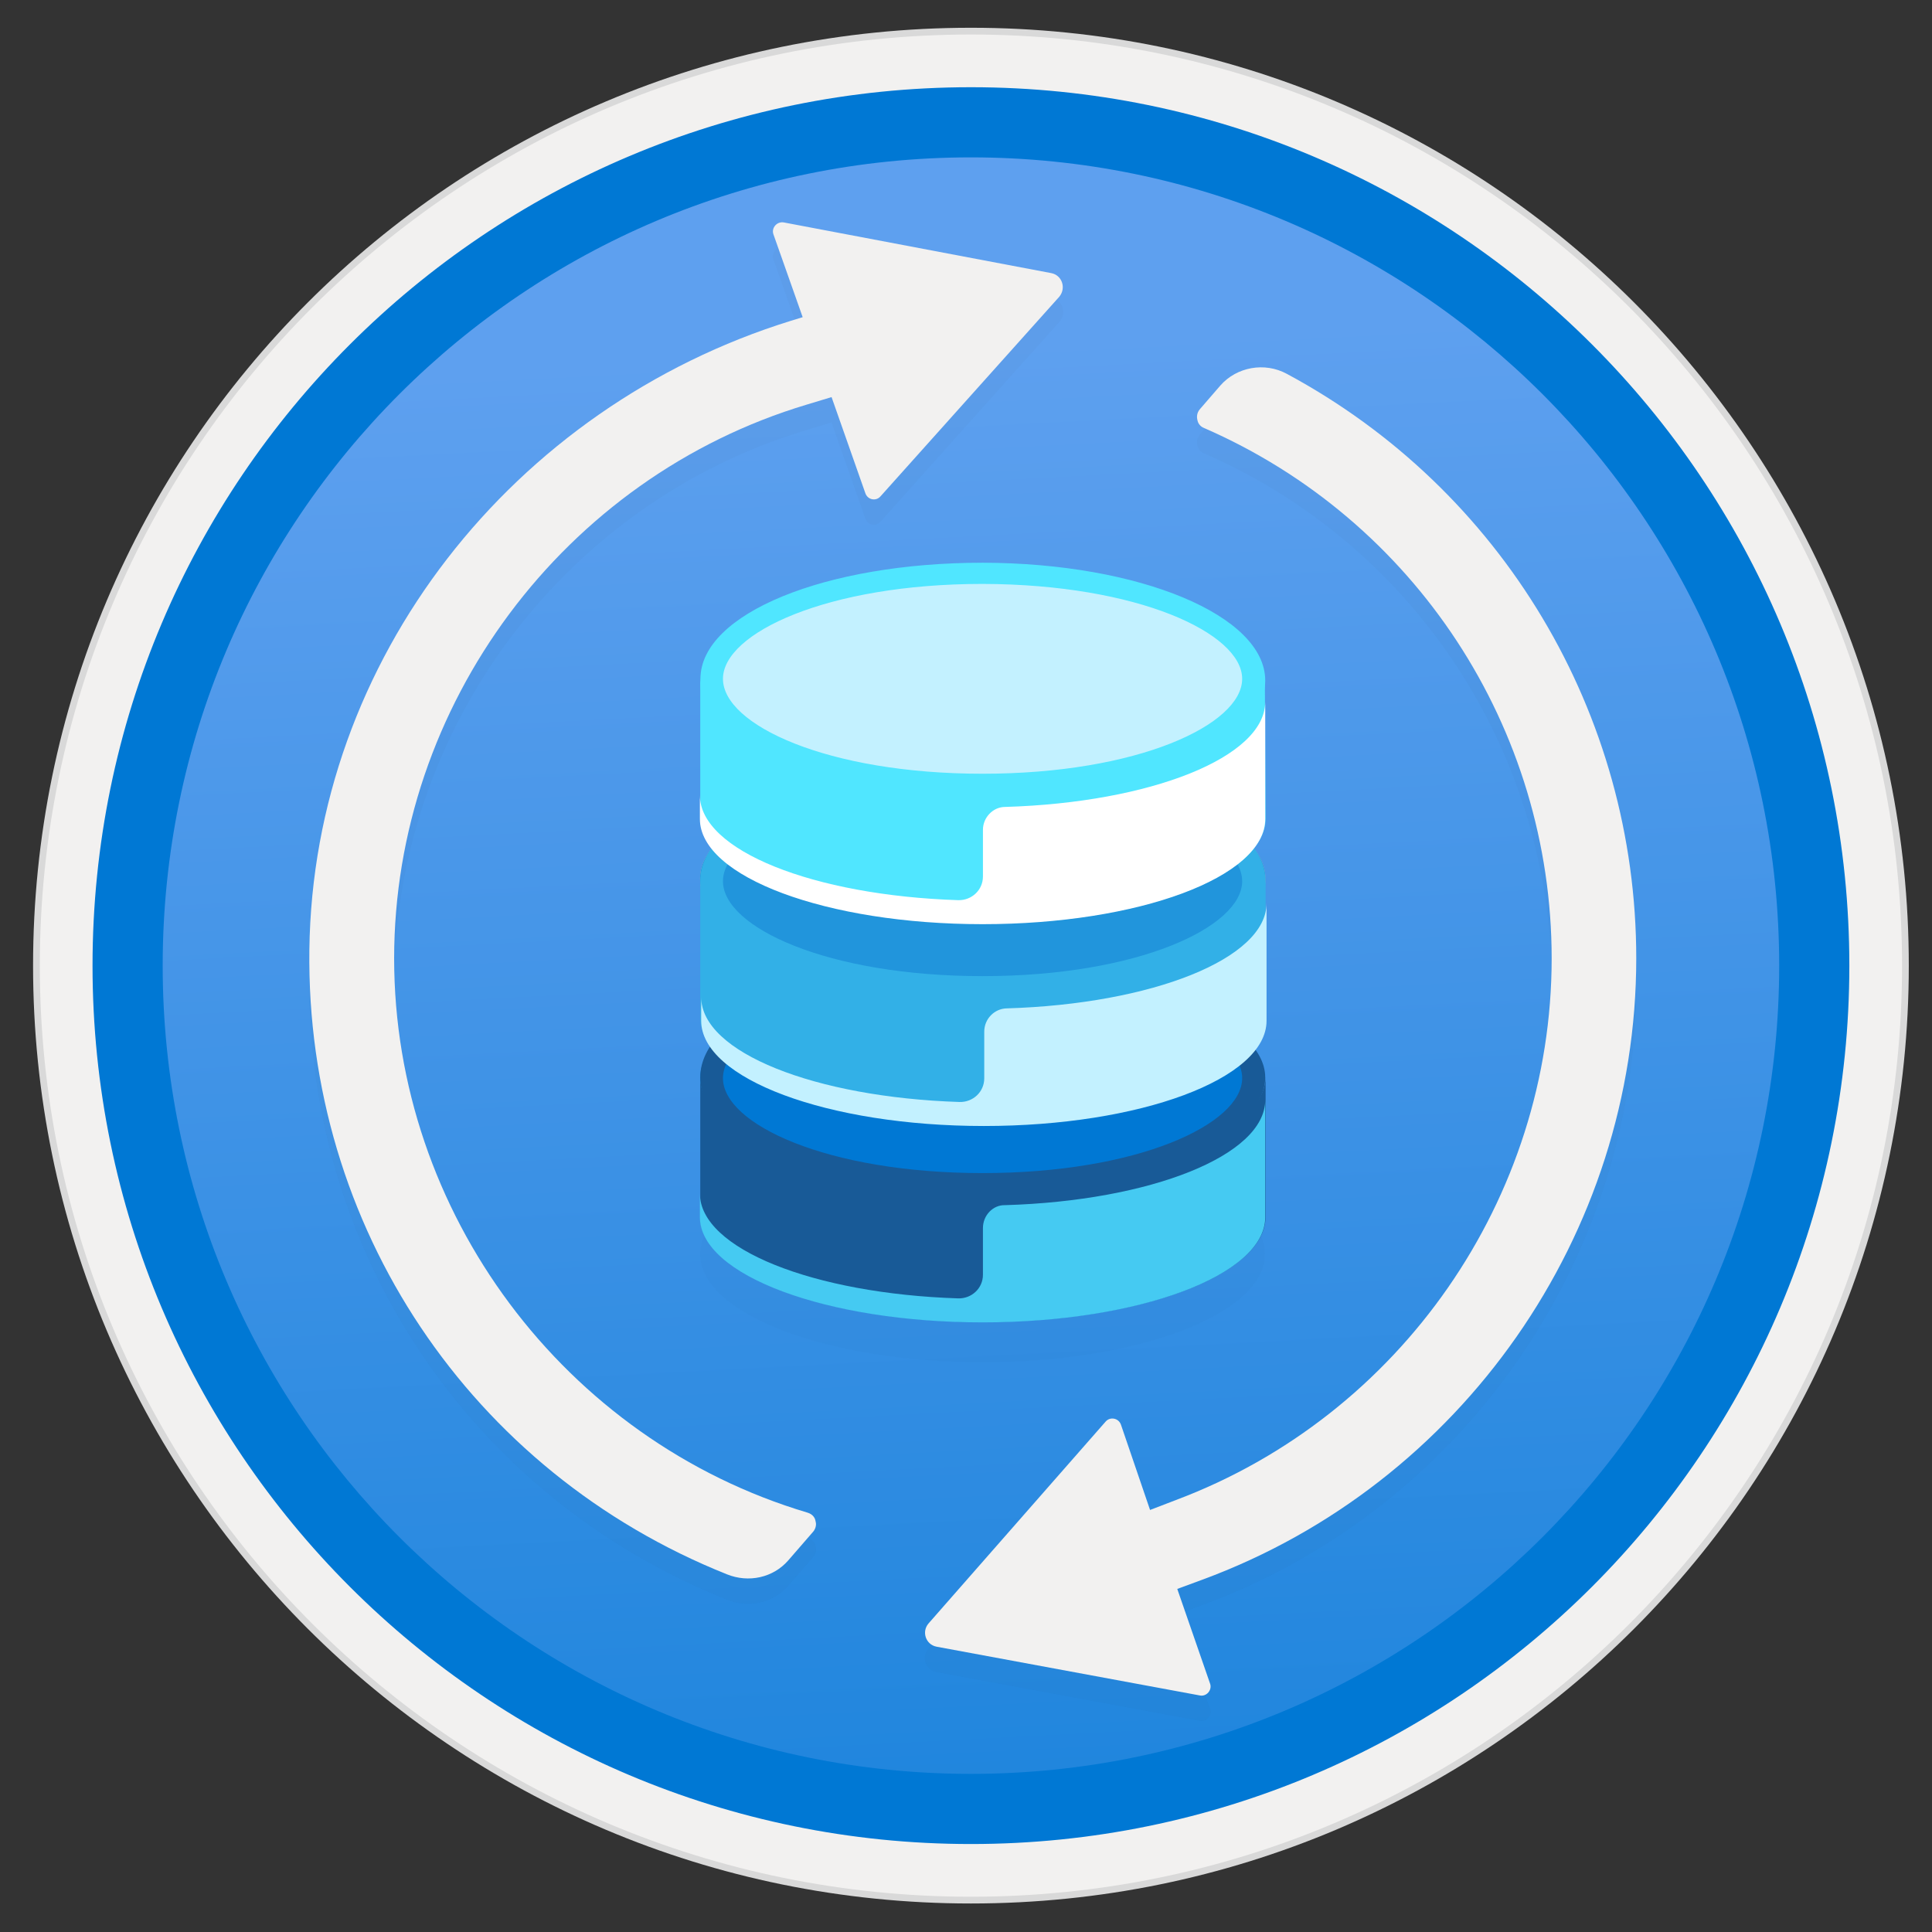 <svg width="103" height="103" viewBox="0 0 103 103" fill="none" xmlns="http://www.w3.org/2000/svg">
<rect x="0" y="0" width="103" height="103" fill="#333333" stroke="none"/>
<path d="M51.763 98.29C77.613 98.29 98.573 77.34 98.573 51.48C98.573 25.62 77.613 4.67 51.763 4.67C25.913 4.67 4.953 25.63 4.953 51.48C4.953 77.33 25.913 98.29 51.763 98.29Z" fill="url(#paint0_linear)"/>
<path fill-rule="evenodd" clip-rule="evenodd" d="M51.763 1.48C24.153 1.48 1.763 23.87 1.763 51.48C1.763 79.09 24.153 101.48 51.763 101.48C79.373 101.48 101.763 79.09 101.763 51.48C101.763 23.87 79.373 1.48 51.763 1.48ZM51.763 97.24C26.493 97.24 6.003 76.75 6.003 51.48C6.003 26.21 26.493 5.72 51.763 5.72C77.033 5.72 97.523 26.21 97.523 51.48C97.523 76.75 77.033 97.24 51.763 97.24Z" fill="#D9D9D9"/>
<path fill-rule="evenodd" clip-rule="evenodd" d="M5.863 51.48C5.863 76.83 26.413 97.38 51.763 97.38C77.113 97.38 97.663 76.83 97.663 51.48C97.663 26.13 77.113 5.58 51.763 5.58C26.413 5.58 5.863 26.13 5.863 51.48ZM51.763 1.84C24.343 1.84 2.123 24.06 2.123 51.48C2.123 78.9 24.353 101.12 51.763 101.12C79.183 101.12 101.403 78.89 101.403 51.48C101.403 24.06 79.183 1.84 51.763 1.84Z" fill="#F2F1F0"/>
<path fill-rule="evenodd" clip-rule="evenodd" d="M8.673 51.48C8.673 75.28 27.963 94.57 51.763 94.57C75.563 94.57 94.853 75.28 94.853 51.48C94.853 27.68 75.563 8.39 51.763 8.39C27.963 8.39 8.673 27.68 8.673 51.48ZM51.763 4.65C25.903 4.65 4.933 25.62 4.933 51.48C4.933 77.34 25.903 98.31 51.763 98.31C77.623 98.31 98.593 77.34 98.593 51.48C98.593 25.62 77.633 4.65 51.763 4.65Z" fill="#0078D4"/>
<path d="M63.093 67.12C63.083 67.12 63.083 67.11 63.093 67.12V67.12Z" fill="#F2F1F0"/>
<path d="M63.083 67.11C62.973 67.04 62.793 66.93 62.793 66.93C62.873 67.03 62.973 67.08 63.083 67.11Z" fill="#F2F1F0"/>
<path d="M63.093 67.12C63.193 67.18 63.173 67.17 63.093 67.12V67.12Z" fill="#F2F1F0"/>
<path d="M40.133 34.85C40.243 34.92 40.423 35.03 40.423 35.03C40.343 34.94 40.243 34.88 40.133 34.85Z" fill="#F2F1F0"/>
<path d="M40.133 34.84C40.023 34.78 40.043 34.8 40.133 34.84V34.84Z" fill="#F2F1F0"/>
<g opacity="0.15">
<path opacity="0.15" d="M62.693 81.32C74.673 76.82 82.723 65.23 82.723 52.45C82.723 40.17 75.443 29.06 64.173 24.16C63.933 24.06 63.853 23.85 63.833 23.73C63.813 23.64 63.773 23.39 63.973 23.16L65.063 21.9C65.933 20.91 67.423 20.64 68.603 21.28C80.083 27.46 87.233 39.4 87.233 52.44C87.233 67.16 77.933 80.47 64.093 85.57L62.763 86.06L64.513 91.11C64.633 91.45 64.323 91.81 63.973 91.74L49.923 89.14C49.343 89.03 49.113 88.34 49.493 87.9L58.933 77.14C59.173 76.86 59.633 76.95 59.753 77.31L61.303 81.85L62.693 81.32Z" fill="#1F1D20"/>
<path opacity="0.15" d="M46.943 27.81C46.703 28.09 46.253 28 46.133 27.64L44.333 22.52L43.013 22.92C30.063 26.8 21.013 38.94 21.013 52.45C21.013 65.98 30.083 78.13 43.043 81.99C43.353 82.08 43.453 82.3 43.473 82.42C43.483 82.48 43.503 82.53 43.503 82.61C43.503 82.73 43.463 82.89 43.333 83.03L42.023 84.54C41.223 85.46 39.913 85.75 38.753 85.28C25.083 79.82 16.303 66.71 16.493 51.98C16.693 36.47 27.353 23.02 42.173 18.43L42.793 18.24L41.233 13.82C41.113 13.48 41.423 13.12 41.793 13.19L56.063 15.88C56.643 15.99 56.873 16.68 56.493 17.14L46.943 27.81Z" fill="#1F1D20"/>
</g>
<path d="M62.693 79.97C74.673 75.47 82.723 63.88 82.723 51.1C82.723 38.82 75.443 27.71 64.173 22.81C63.933 22.71 63.853 22.5 63.833 22.38C63.813 22.29 63.773 22.04 63.973 21.81L65.063 20.55C65.933 19.56 67.423 19.29 68.603 19.93C80.083 26.1 87.233 38.04 87.233 51.09C87.233 65.81 77.933 79.12 64.093 84.22L62.763 84.71L64.513 89.76C64.633 90.1 64.323 90.46 63.973 90.39L49.933 87.79C49.353 87.68 49.123 86.99 49.503 86.55L58.943 75.79C59.183 75.51 59.643 75.6 59.763 75.96L61.313 80.5L62.693 79.97Z" fill="#F2F1F0"/>
<path d="M46.943 26.46C46.703 26.74 46.253 26.65 46.133 26.29L44.333 21.17L43.013 21.57C30.063 25.45 21.013 37.59 21.013 51.1C21.013 64.63 30.083 76.78 43.043 80.64C43.353 80.73 43.453 80.95 43.473 81.07C43.483 81.13 43.503 81.18 43.503 81.26C43.503 81.38 43.463 81.54 43.333 81.68L42.023 83.19C41.223 84.11 39.913 84.4 38.753 83.93C25.083 78.47 16.303 65.36 16.493 50.63C16.693 35.14 27.353 21.69 42.173 17.1L42.793 16.91L41.233 12.49C41.113 12.15 41.423 11.79 41.793 11.86L56.043 14.56C56.623 14.67 56.853 15.36 56.473 15.82L46.943 26.46Z" fill="#F2F1F0"/>
<g opacity="0.103">
<path opacity="0.103" d="M52.383 72.63C60.7 72.63 67.443 70.047 67.443 66.86C67.443 63.674 60.7 61.09 52.383 61.09C44.065 61.09 37.323 63.674 37.323 66.86C37.323 70.047 44.065 72.63 52.383 72.63Z" fill="black"/>
</g>
<path fill-rule="evenodd" clip-rule="evenodd" d="M52.403 63C44.083 63 37.333 60.54 37.333 57.44V64.87C37.333 67.96 44.083 70.48 52.403 70.48C60.723 70.48 67.473 67.97 67.473 64.87V57.39C67.463 60.48 60.713 63 52.403 63Z" fill="#185A97"/>
<path fill-rule="evenodd" clip-rule="evenodd" d="M52.403 65.47V67.96C52.403 68.68 51.803 69.24 51.083 69.22C43.363 68.97 37.313 66.57 37.313 63.63V64.89C37.313 67.98 44.063 70.5 52.383 70.5C60.703 70.5 67.453 67.99 67.453 64.89V58.64C67.453 61.6 61.343 64.02 53.583 64.25C52.943 64.23 52.403 64.79 52.403 65.47Z" fill="#45CAF2"/>
<path fill-rule="evenodd" clip-rule="evenodd" d="M67.393 57.45C67.393 60.56 60.683 63.08 52.403 63.08C44.123 63.08 37.333 60.56 37.333 57.45C37.333 54.34 44.123 51.83 52.403 51.83C60.683 51.83 67.393 54.33 67.393 57.45Z" fill="#0078D4"/>
<path d="M52.403 63.14C44.103 63.14 37.333 60.58 37.333 57.45C37.333 54.32 44.103 51.76 52.403 51.76C60.703 51.76 67.453 54.31 67.453 57.45C67.453 60.58 60.703 63.14 52.403 63.14ZM52.403 51.88C44.173 51.88 37.333 54.37 37.333 57.44C37.333 60.51 44.173 63.01 52.403 63.01C60.633 63.01 67.333 60.51 67.333 57.44C67.323 54.38 60.633 51.88 52.403 51.88Z" fill="#185A97"/>
<path d="M52.383 63.67C43.983 63.67 37.333 60.91 37.333 57.44C37.333 53.97 43.983 51.29 52.383 51.29C60.783 51.31 67.353 54.03 67.353 57.48C67.353 60.95 60.773 63.67 52.383 63.67ZM52.383 52.42C44.103 52.42 38.543 55.04 38.543 57.48C38.543 59.93 44.103 62.54 52.383 62.54C60.663 62.54 66.223 59.93 66.223 57.48C66.223 55.05 60.663 52.44 52.383 52.42Z" fill="#185A97"/>
<path fill-rule="evenodd" clip-rule="evenodd" d="M52.403 52.38C44.083 52.38 37.333 49.87 37.333 46.77V54.25C37.333 57.34 44.083 59.86 52.403 59.86C60.723 59.86 67.473 57.35 67.473 54.25V46.77C67.463 49.86 60.713 52.38 52.403 52.38Z" fill="#32B0E7"/>
<path fill-rule="evenodd" clip-rule="evenodd" d="M52.473 55V57.49C52.473 58.21 51.873 58.77 51.153 58.75C43.433 58.5 37.383 56.1 37.383 53.16V54.42C37.383 57.51 44.133 60.03 52.453 60.03C60.773 60.03 67.523 57.52 67.523 54.42V48.15C67.523 51.11 61.413 53.53 53.653 53.76C53.013 53.78 52.473 54.32 52.473 55Z" fill="#C3F1FF"/>
<path fill-rule="evenodd" clip-rule="evenodd" d="M67.463 46.83C67.463 49.94 60.673 52.46 52.393 52.46C44.113 52.46 37.323 49.95 37.323 46.83C37.323 43.71 44.113 41.2 52.393 41.2C60.673 41.2 67.463 43.71 67.463 46.83Z" fill="#BAC0C2"/>
<path d="M67.463 46.83C67.463 49.94 60.673 52.46 52.393 52.46C44.113 52.46 37.323 49.95 37.323 46.83C37.323 43.71 44.113 41.2 52.393 41.2C60.673 41.2 67.463 43.71 67.463 46.83Z" fill="#2195DC"/>
<path d="M52.383 53.17C43.983 53.17 37.333 50.45 37.333 46.98C37.333 43.51 43.983 40.79 52.383 40.79C60.783 40.81 67.463 43.53 67.463 46.98C67.463 50.45 60.773 53.17 52.383 53.17ZM52.383 41.92C44.103 41.92 38.543 44.54 38.543 46.98C38.543 49.43 44.103 52.04 52.383 52.04C60.663 52.04 66.223 49.42 66.223 46.98C66.223 44.55 60.663 41.94 52.383 41.92Z" fill="#32B0E7"/>
<path fill-rule="evenodd" clip-rule="evenodd" d="M52.403 41.76C44.083 41.76 37.333 39.1 37.333 36V43.63C37.333 46.72 44.083 49.24 52.403 49.24C60.723 49.24 67.473 46.73 67.473 43.63L67.433 36.2C67.433 36.59 66.943 37.02 66.743 37.38C65.333 39.92 59.673 41.76 52.403 41.76Z" fill="#50E6FF"/>
<path fill-rule="evenodd" clip-rule="evenodd" d="M52.403 44.24V46.73C52.403 47.45 51.803 48.01 51.083 47.99C43.363 47.74 37.313 45.34 37.313 42.4V43.66C37.313 46.75 44.063 49.27 52.383 49.27C60.703 49.27 67.453 46.76 67.453 43.66V37.41C67.453 40.37 61.343 42.79 53.583 43.02C52.943 43.02 52.403 43.58 52.403 44.24Z" fill="white"/>
<path fill-rule="evenodd" clip-rule="evenodd" d="M66.793 36.19C66.793 39.3 60.353 41.82 52.383 41.82C44.433 41.82 37.973 39.31 37.973 36.19C37.973 33.08 44.413 30.56 52.383 30.56C60.353 30.58 66.793 33.1 66.793 36.19Z" fill="#C3F1FF"/>
<path d="M52.383 42.38C45.183 42.38 39.123 40.42 37.603 37.66C37.353 37.2 37.343 36.69 37.343 36.19C37.343 32.72 43.993 30 52.393 30C60.793 30.02 67.453 32.83 67.453 36.28C67.443 39.75 60.773 42.38 52.383 42.38ZM52.383 31.13C44.103 31.13 38.543 33.75 38.543 36.19C38.543 38.64 44.103 41.25 52.383 41.25C60.663 41.25 66.223 38.63 66.223 36.19C66.223 33.76 60.663 31.15 52.383 31.13Z" fill="#50E6FF"/>
<defs>
<linearGradient id="paint0_linear" x1="57.721" y1="166.312" x2="48.367" y2="-13.971" gradientUnits="userSpaceOnUse">
<stop offset="0.175" stop-color="#0078D4"/>
<stop offset="0.82" stop-color="#5EA0EF"/>
</linearGradient>
</defs>
</svg>

